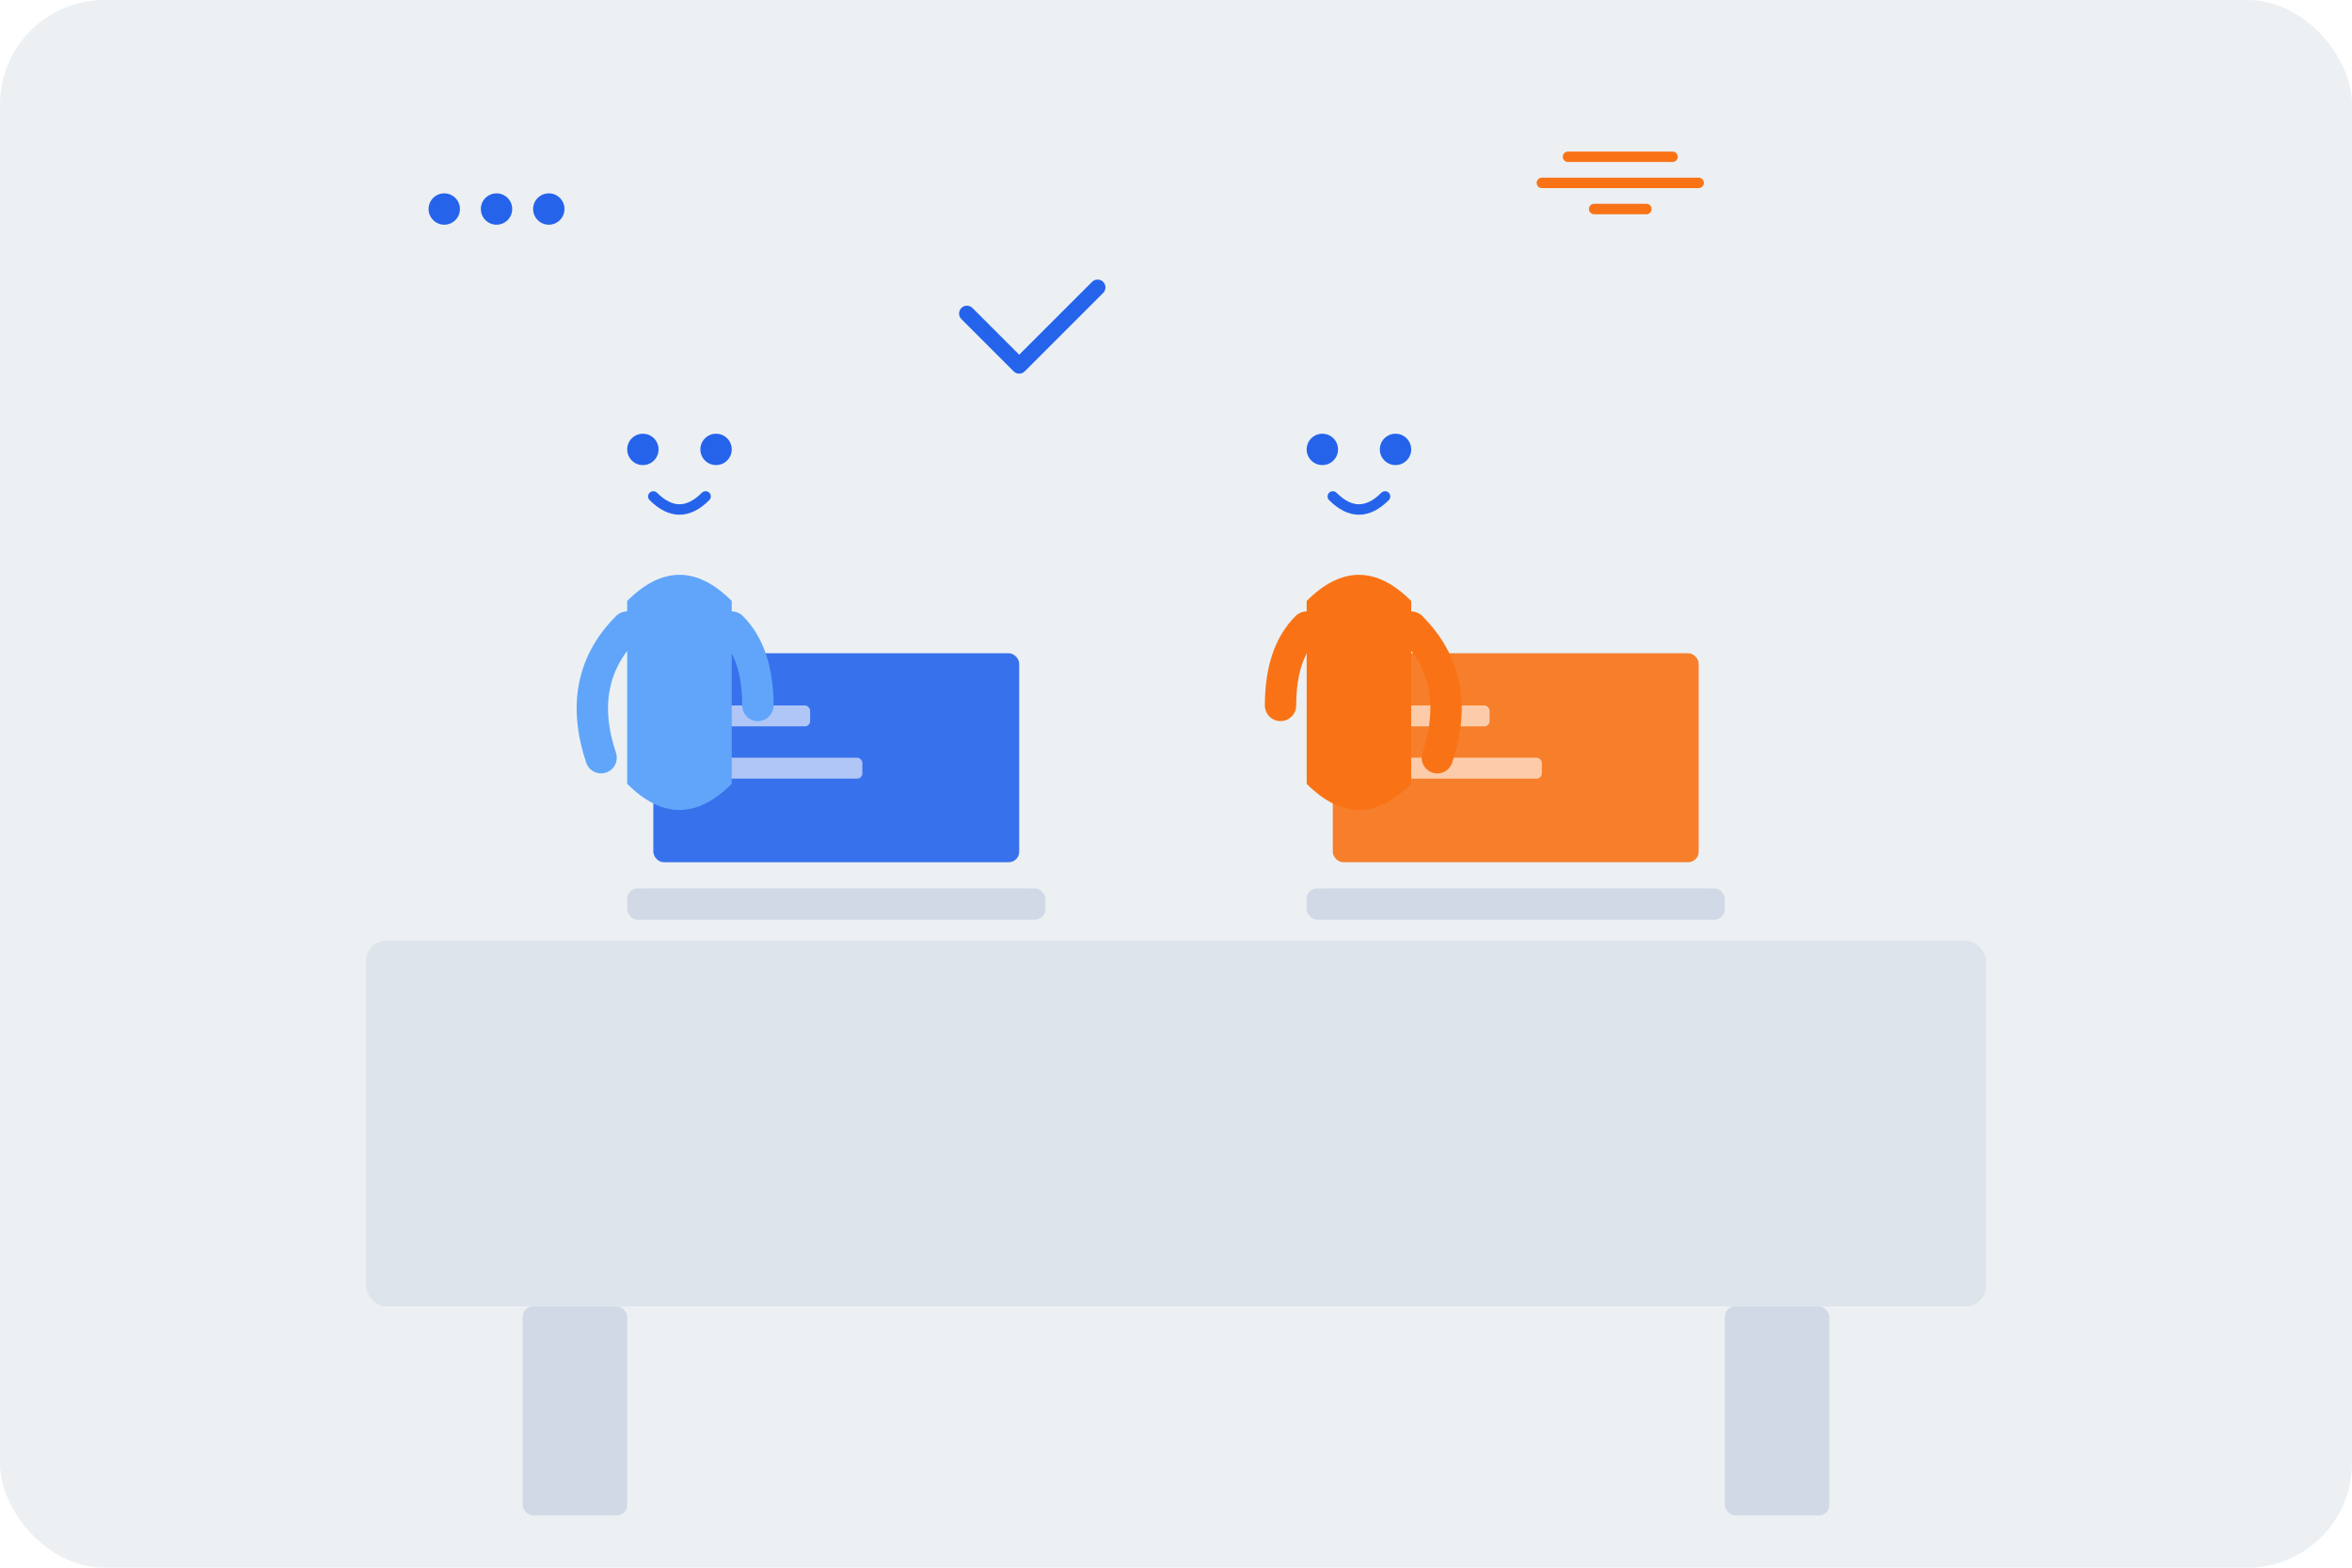 <svg width="450" height="300" viewBox="0 0 450 300" fill="none" xmlns="http://www.w3.org/2000/svg">
  <!-- 背景 -->
  <rect width="450" height="300" rx="20" fill="#ecf0f3" />
  
  <!-- 办公桌 -->
  <g filter="url(#neumorph3)">
    <rect x="50" y="160" width="350" height="20" rx="4" fill="#ecf0f3" />
    <rect x="70" y="180" width="310" height="70" rx="4" fill="#d1d9e6" opacity="0.5" />
    <rect x="100" y="250" width="20" height="40" rx="2" fill="#d1d9e6" />
    <rect x="330" y="250" width="20" height="40" rx="2" fill="#d1d9e6" />
  </g>
  
  <!-- 笔记本电脑1 -->
  <g filter="url(#neumorph2)" transform="translate(120, 120)">
    <rect x="0" y="0" width="80" height="50" rx="4" fill="#ecf0f3" />
    <rect x="0" y="50" width="80" height="6" rx="2" fill="#d1d9e6" />
    <rect x="5" y="5" width="70" height="40" rx="2" fill="#2563eb" opacity="0.9" />
    <rect x="15" y="15" width="20" height="4" rx="1" fill="white" opacity="0.6" />
    <rect x="15" y="25" width="30" height="4" rx="1" fill="white" opacity="0.6" />
  </g>
  
  <!-- 笔记本电脑2 -->
  <g filter="url(#neumorph2)" transform="translate(250, 120)">
    <rect x="0" y="0" width="80" height="50" rx="4" fill="#ecf0f3" />
    <rect x="0" y="50" width="80" height="6" rx="2" fill="#d1d9e6" />
    <rect x="5" y="5" width="70" height="40" rx="2" fill="#f97316" opacity="0.9" />
    <rect x="15" y="15" width="20" height="4" rx="1" fill="white" opacity="0.6" />
    <rect x="15" y="25" width="30" height="4" rx="1" fill="white" opacity="0.6" />
  </g>
  
  <!-- 人物1 -->
  <g transform="translate(100, 60)">
    <!-- 头部 -->
    <circle cx="30" cy="30" r="20" fill="#ecf0f3" filter="url(#neumorph1)" />
    
    <!-- 身体 -->
    <path d="M20 55 Q30 45 40 55 L40 90 Q30 100 20 90 Z" fill="#60a5fa" filter="url(#neumorph4)" />
    
    <!-- 手臂 -->
    <path d="M20 60 Q10 70 15 85" stroke="#60a5fa" stroke-width="6" stroke-linecap="round" filter="url(#neumorph4)" />
    <path d="M40 60 Q45 65 45 75" stroke="#60a5fa" stroke-width="6" stroke-linecap="round" filter="url(#neumorph4)" />
    
    <!-- 脸部特征 -->
    <circle cx="23" cy="26" r="3" fill="#2563eb" />
    <circle cx="37" cy="26" r="3" fill="#2563eb" />
    <path d="M25 35 Q30 40 35 35" stroke="#2563eb" stroke-width="2" stroke-linecap="round" />
  </g>
  
  <!-- 人物2 -->
  <g transform="translate(230, 60)">
    <!-- 头部 -->
    <circle cx="30" cy="30" r="20" fill="#ecf0f3" filter="url(#neumorph1)" />
    
    <!-- 身体 -->
    <path d="M20 55 Q30 45 40 55 L40 90 Q30 100 20 90 Z" fill="#f97316" filter="url(#neumorph4)" />
    
    <!-- 手臂 -->
    <path d="M20 60 Q15 65 15 75" stroke="#f97316" stroke-width="6" stroke-linecap="round" filter="url(#neumorph4)" />
    <path d="M40 60 Q50 70 45 85" stroke="#f97316" stroke-width="6" stroke-linecap="round" filter="url(#neumorph4)" />
    
    <!-- 脸部特征 -->
    <circle cx="23" cy="26" r="3" fill="#2563eb" />
    <circle cx="37" cy="26" r="3" fill="#2563eb" />
    <path d="M25 35 Q30 40 35 35" stroke="#2563eb" stroke-width="2" stroke-linecap="round" />
  </g>
  
  <!-- 协作元素 -->
  <g filter="url(#neumorph1)" transform="translate(165, 30)">
    <circle cx="30" cy="30" r="25" fill="#ecf0f3" />
    <path d="M20 30 L30 40 L45 25" stroke="#2563eb" stroke-width="3" stroke-linecap="round" stroke-linejoin="round" />
  </g>
  
  <!-- 想法/沟通气泡 -->
  <g filter="url(#neumorph1)" transform="translate(65, 20)">
    <path d="M0 20 Q0 0 20 0 L40 0 Q60 0 60 20 Q60 35 45 40 L50 50 L35 40 Q20 40 10 35 Q0 30 0 20 Z" fill="#ecf0f3" />
    <circle cx="20" cy="20" r="3" fill="#2563eb" />
    <circle cx="30" cy="20" r="3" fill="#2563eb" />
    <circle cx="40" cy="20" r="3" fill="#2563eb" />
  </g>
  
  <g filter="url(#neumorph1)" transform="translate(280, 15)">
    <path d="M60 20 Q60 0 40 0 L20 0 Q0 0 0 20 Q0 35 15 40 L10 50 L25 40 Q40 40 50 35 Q60 30 60 20 Z" fill="#ecf0f3" />
    <path d="M15 20 L45 20" stroke="#f97316" stroke-width="2" stroke-linecap="round" />
    <path d="M20 15 L40 15" stroke="#f97316" stroke-width="2" stroke-linecap="round" />
    <path d="M25 25 L35 25" stroke="#f97316" stroke-width="2" stroke-linecap="round" />
  </g>
  
  <!-- 过滤器 -->
  <defs>
    <filter id="neumorph1" x="-20%" y="-20%" width="140%" height="140%" filterUnits="objectBoundingBox">
      <feDropShadow dx="4" dy="4" stdDeviation="5" flood-color="#d1d9e6" flood-opacity="1"/>
      <feDropShadow dx="-4" dy="-4" stdDeviation="5" flood-color="#ffffff" flood-opacity="1"/>
    </filter>
    <filter id="neumorph2" x="-10%" y="-10%" width="120%" height="120%" filterUnits="objectBoundingBox">
      <feDropShadow dx="6" dy="6" stdDeviation="3" flood-color="#d1d9e6" flood-opacity="1"/>
      <feDropShadow dx="-6" dy="-6" stdDeviation="3" flood-color="#ffffff" flood-opacity="1"/>
    </filter>
    <filter id="neumorph3" x="-5%" y="-5%" width="110%" height="110%" filterUnits="objectBoundingBox">
      <feDropShadow dx="8" dy="8" stdDeviation="4" flood-color="#d1d9e6" flood-opacity="1"/>
      <feDropShadow dx="-8" dy="-8" stdDeviation="4" flood-color="#ffffff" flood-opacity="1"/>
    </filter>
    <filter id="neumorph4" x="-30%" y="-30%" width="160%" height="160%" filterUnits="objectBoundingBox">
      <feDropShadow dx="2" dy="2" stdDeviation="2" flood-color="#d1d9e6" flood-opacity="1"/>
      <feDropShadow dx="-2" dy="-2" stdDeviation="2" flood-color="#ffffff" flood-opacity="1"/>
    </filter>
  </defs>
</svg> 